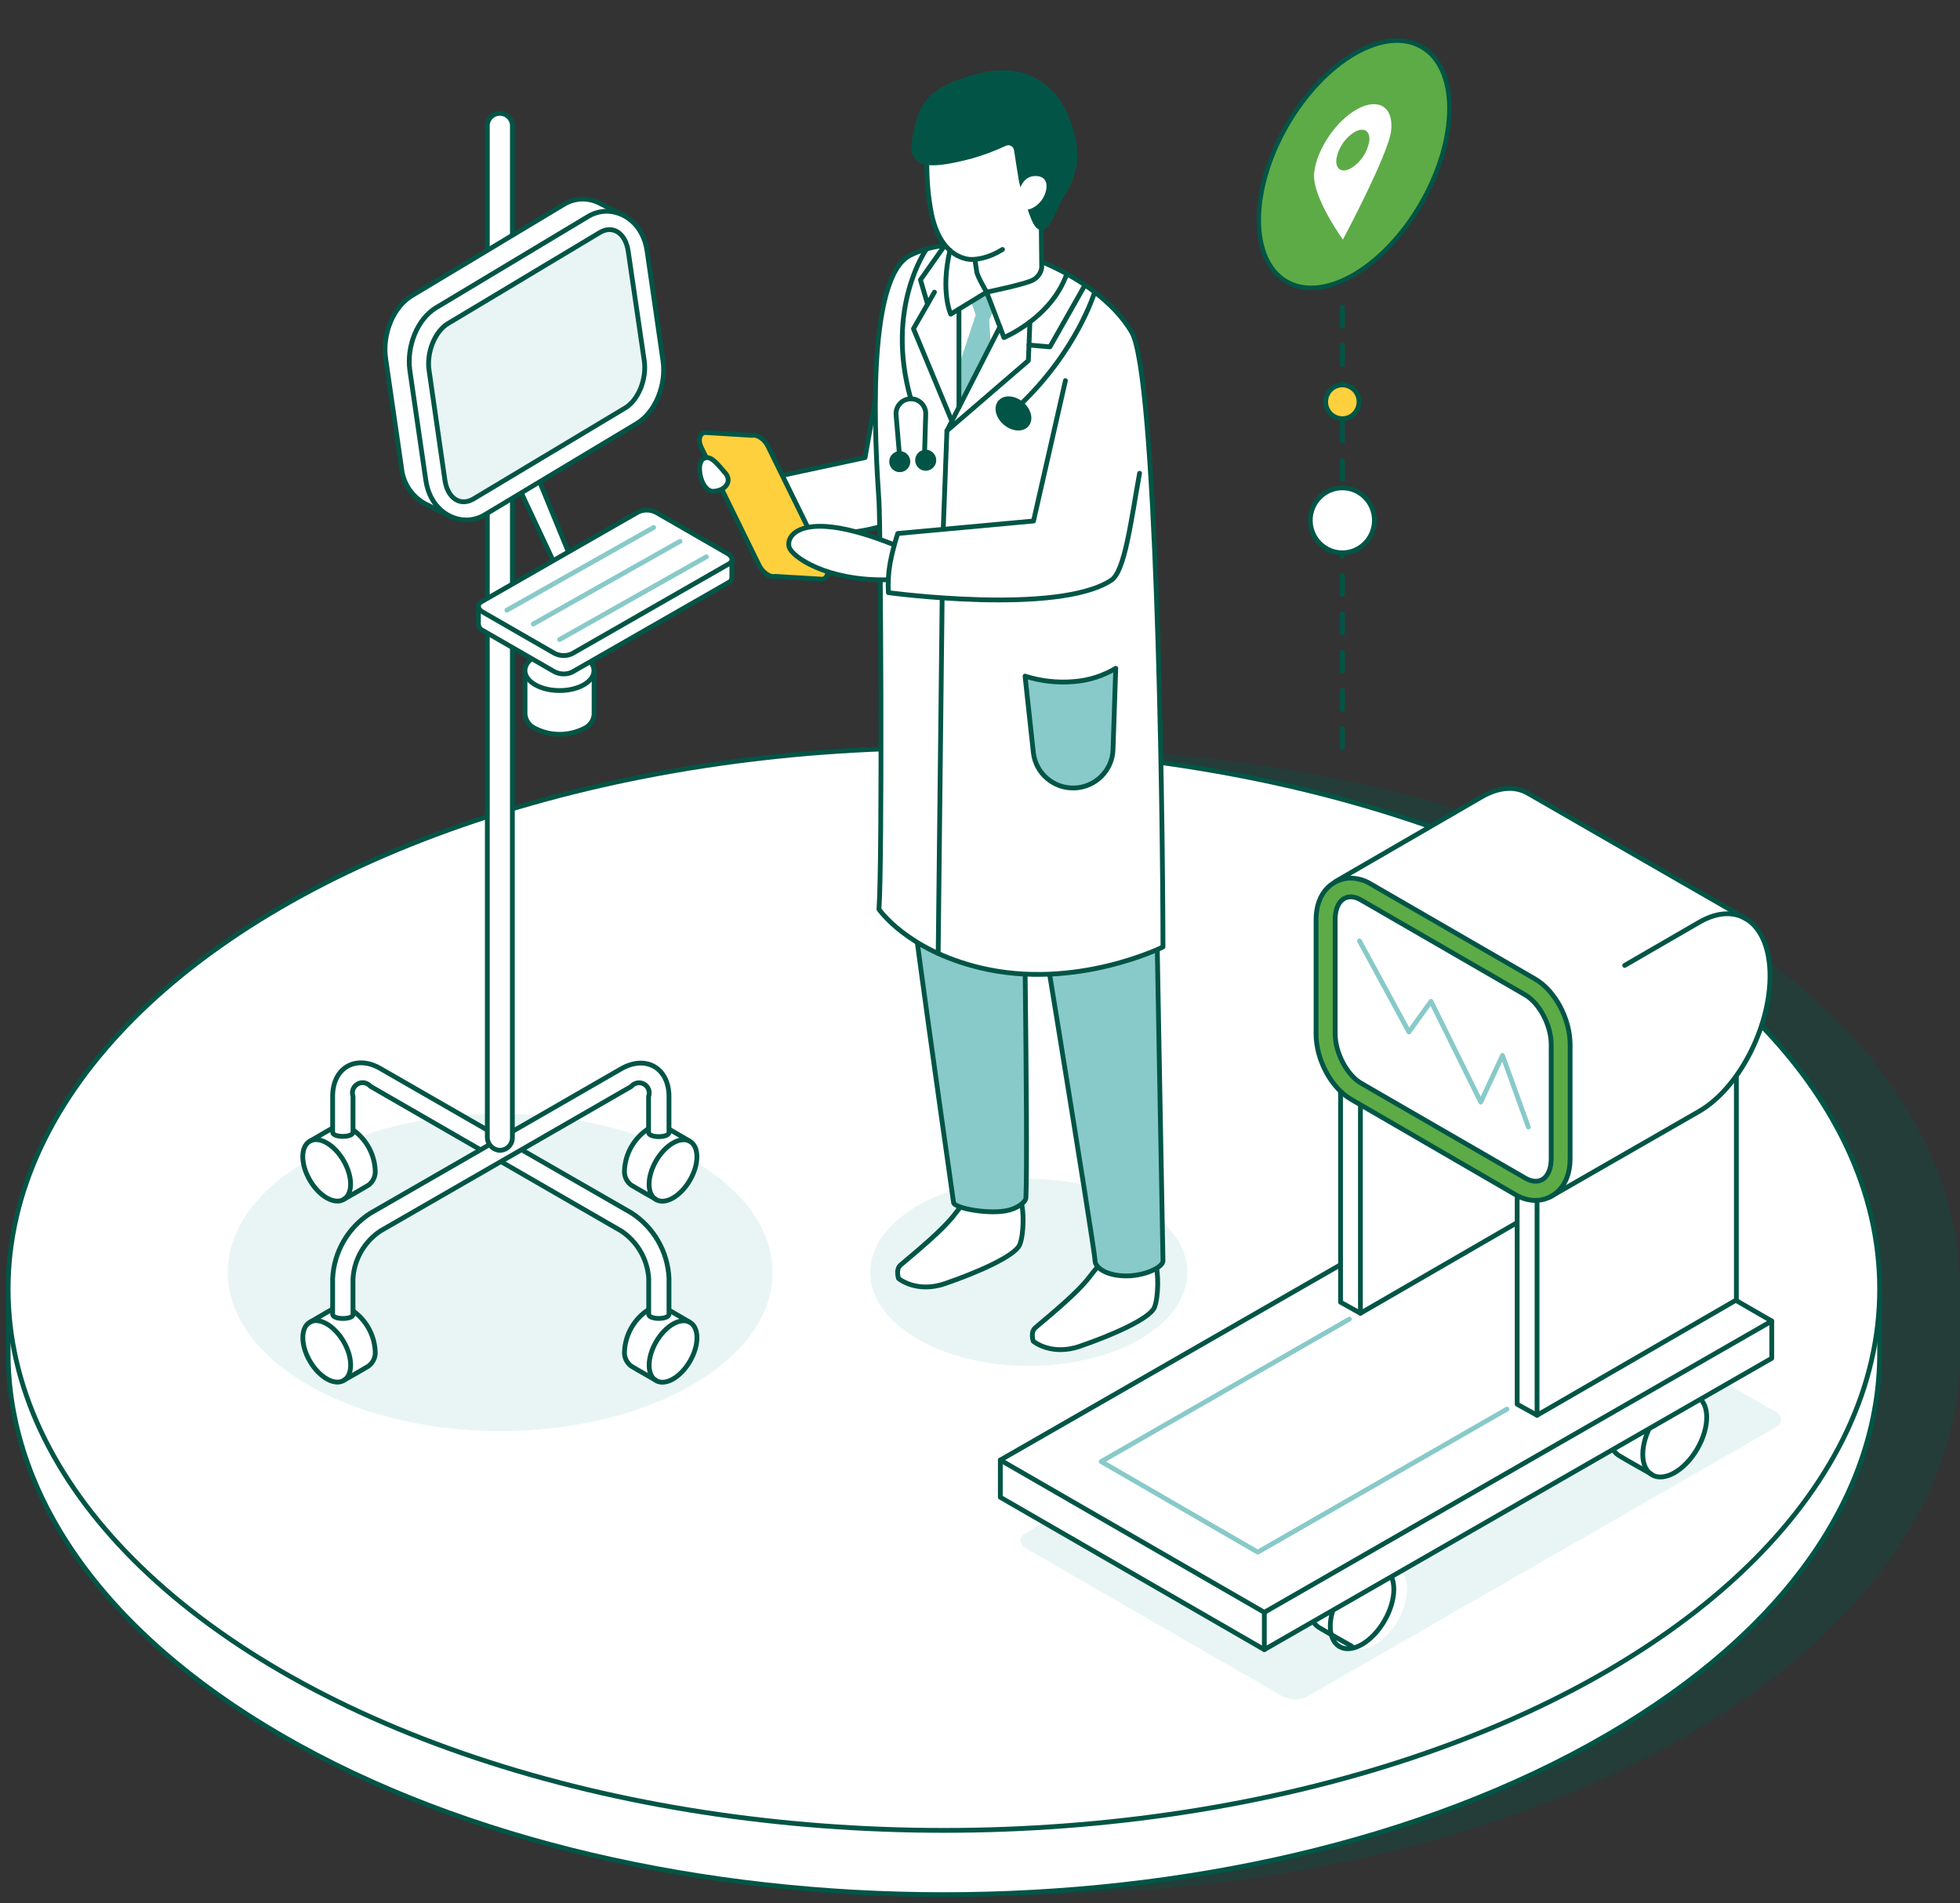 <?xml version="1.0" encoding="UTF-8"?> <svg xmlns="http://www.w3.org/2000/svg" xmlns:xlink="http://www.w3.org/1999/xlink" width="241px" height="234px" viewBox="0 0 241 234" version="1.1"><rect x="0" y="0" width="241" height="234" fill="#333333" stroke="none"/><title>MT_AiristaFlow</title><g id="Symbols" stroke="none" stroke-width="1" fill="none" fill-rule="evenodd"><g id="Page-content-/-Desktop-/-Module-8-/-v2" transform="translate(-105, -262)"><g id="MT_AiristaFlow" transform="translate(106, 263)"><g id="Group" transform="translate(0, 90.935)" fill-rule="nonzero"><path d="M206.277,19.492 C161.341,-6.497 88.488,-6.497 43.557,19.492 C20.5,32.831 9.28,50.414 9.881,67.887 C9.881,67.887 9.881,74.427 9.881,74.427 C9.881,91.46 21.112,108.488 43.58,121.486 C88.511,147.505 161.364,147.505 206.3,121.486 C228.763,108.488 240,91.46 240,74.427 L240,66.552 C239.977,49.524 228.74,32.49 206.277,19.492 Z" id="Path" fill="#025546" opacity="0.3"></path><g transform="translate(0, 0.001)" fill="#FFFFFF" stroke="#025546" stroke-linecap="round" stroke-linejoin="round" stroke-width="0.589"><path d="M0,67.886 L0,74.425 C0,91.459 11.237,108.487 33.699,121.484 C78.636,147.503 151.489,147.503 196.42,121.484 C218.888,108.487 230.119,91.459 230.119,74.425 L230.119,66.55 L0,67.886 Z" id="Path"></path><ellipse id="Oval" cx="115.06" cy="66.55" rx="115.06" ry="66.55"></ellipse></g></g><ellipse id="Oval" fill="#E9F5F5" fill-rule="nonzero" cx="60.5" cy="155.435" rx="33.5" ry="19.5"></ellipse><ellipse id="Oval" fill="#E9F5F5" fill-rule="nonzero" cx="125.5" cy="155.435" rx="19.5" ry="11.5"></ellipse><g id="Group" transform="translate(85, 7.935)"><path d="M25.906,54.168 C19.303,58.511 6.996,56.014 6.996,56.014 L3.73,50.893 L20.365,47.323 L24.49,24.064 C24.49,24.064 30.582,51.089 25.906,54.168 Z" id="Path" stroke="#025546" stroke-width="0.589" fill="#FFFFFF" fill-rule="nonzero" stroke-linecap="round" stroke-linejoin="round"></path><path d="M39.518,138.871 C39.158,138.167 37.812,137.625 37.139,137.573 C33.309,137.285 32.219,139.343 31.163,140.647 C29.782,142.342 27.177,144.54 24.74,146.587 C24.096,147.123 24.484,148.248 24.484,148.248 C24.484,148.248 26.66,150.088 30.194,148.877 C34.168,147.516 38.793,145.491 39.379,144.101 C39.918,142.821 39.912,139.643 39.518,138.871 Z" id="Path" stroke="#025546" stroke-width="0.589" fill="#FFFFFF" fill-rule="nonzero" stroke-linecap="round" stroke-linejoin="round"></path><path d="M56.077,146.581 C55.723,145.883 54.377,145.336 53.704,145.284 C49.875,144.995 48.784,147.054 47.728,148.358 C46.347,150.053 43.742,152.25 41.305,154.298 C40.661,154.84 41.05,155.959 41.05,155.959 C41.05,155.959 43.225,157.798 46.759,156.587 C50.734,155.226 55.352,153.202 55.944,151.812 C56.466,150.532 56.46,147.354 56.077,146.581 Z" id="Path" stroke="#025546" stroke-width="0.589" fill="#FFFFFF" fill-rule="nonzero" stroke-linecap="round" stroke-linejoin="round"></path><path d="M57,146.08 C57,146.08 56.054,95.294 55.944,86.926 C55.874,81.735 52.463,66.372 52.463,66.372 L23.585,61.539 L23.109,74.261 C22.987,77.404 24.629,90.807 26.474,104.596 C28.668,121.056 31.151,138.08 31.244,138.888 C31.244,139.603 35.793,140.468 38.125,139.828 C39.164,139.545 40.115,138.853 40.144,138.34 C40.435,131.944 39.773,90.732 39.773,90.732 C39.773,90.732 48.604,144.47 48.651,146.097 C48.651,146.87 50.037,147.994 52.712,147.931 C55.091,147.844 57.017,146.777 57,146.08 Z" id="Path" stroke="#025546" stroke-width="0.589" fill="#88CAC9" fill-rule="nonzero" stroke-linecap="round" stroke-linejoin="round"></path><path d="M22.076,102.849 C22.076,102.849 25.447,107.866 34.516,110.046 C46.225,112.867 57,107.486 57,107.486 C56.959,88.414 56.193,37.127 53.153,31.896 C48.784,24.398 34.157,18.314 25.917,22.455 C20.417,25.217 21.601,45.766 22.076,52.652 C22.291,55.737 22.512,97.041 22.076,102.849 Z" id="Path" stroke="#025546" stroke-width="0.589" fill="#FFFFFF" fill-rule="nonzero" stroke-linecap="round" stroke-linejoin="round"></path><path d="M15.131,62.277 L9.329,61.925 C8.668,62.069 7.786,61.47 7.35,60.587 L0.231,46.083 C-0.198,45.206 -0.013,44.382 0.649,44.237 L6.451,44.589 C7.113,44.451 8,45.045 8.43,45.927 L15.549,60.432 C15.978,61.308 15.793,62.139 15.131,62.277 Z" id="Path" stroke="#025546" stroke-width="0.589" fill="#FED03D" fill-rule="nonzero" stroke-linecap="round" stroke-linejoin="round"></path><path d="M25.535,58.742 C25.535,58.742 23.556,57.859 22.761,57.588 C12.804,53.851 10.617,56.787 11.029,58.309 C11.354,59.526 15.671,62.485 22.999,62.346 C23.696,62.466 24.384,62.631 25.059,62.842 L25.535,58.742 Z" id="Path" stroke="#025546" stroke-width="0.589" fill="#FFFFFF" fill-rule="nonzero" stroke-linecap="round" stroke-linejoin="round"></path><path d="M53.559,52.727 L45.007,37.859 L41.142,54.901 L24.403,56.631 L23.399,60.668 L23.248,63.915 C23.248,63.915 44.055,66.741 50.658,62.392 C52.323,61.308 53.861,57.565 53.559,52.727 Z" id="Path" fill="#FFFFFF" fill-rule="nonzero"></path><path d="M54.122,49.249 C53.066,55.062 52.323,61.308 50.641,62.398 C44.038,66.747 23.231,63.926 23.231,63.926 C23.164,62.723 23.234,61.516 23.44,60.328 C23.679,59.085 23.995,57.858 24.386,56.654 L41.079,55.12 L45.007,37.859" id="Path" stroke="#025546" stroke-width="0.589" stroke-linecap="round" stroke-linejoin="round"></path><path d="M3.161,49.203 C2.32,48.263 1.339,46.81 0.423,47.507 C-0.494,48.205 0.231,51.619 1.792,51.469 C3.353,51.32 4.008,50.137 3.161,49.203 Z" id="Path" stroke="#025546" stroke-width="0.589" fill="#FFFFFF" fill-rule="nonzero" stroke-linecap="round" stroke-linejoin="round"></path><polygon id="Path" fill="#88CAC9" fill-rule="nonzero" points="33.484 28.355 33.971 29.773 31.911 36.014 31.911 40.702 32.004 40.939 35.845 33.707 35.625 30.419 36.176 29.231 35.317 26.982"></polygon><path d="M32.805,15.765 L42.007,16.417 L42.088,23.983 C41.993,24.605 41.617,25.149 41.067,25.46 C40.342,25.956 35.317,26.982 35.317,26.982 C35.317,26.982 34.157,25.033 34.093,24.445 L32.805,15.765 Z" id="Path" stroke="#025546" stroke-width="0.589" fill="#FFFFFF" fill-rule="nonzero" stroke-linecap="round" stroke-linejoin="round"></path><path d="M27.977,10.846 L36.1,5.079 L43.312,11.111 L39.605,19.266 C38.224,22.028 35.758,22.818 33.663,23.037 C31.203,23.291 28.639,19.889 28.36,17.403 C28.089,15.228 27.961,13.037 27.977,10.846 L27.977,10.846 Z" id="Path" fill="#FFFFFF" fill-rule="nonzero"></path><path d="M27.977,10.846 C27.927,13.071 28.122,15.295 28.557,17.478 C29.202,20.361 30.582,22.374 32.787,22.887 C33.872,23.141 35.688,22.743 37.267,21.734" id="Path" stroke="#025546" stroke-width="0.589" stroke-linecap="round" stroke-linejoin="round"></path><path d="M45.227,5.759 C44.322,3.452 41.259,-2.315 32.317,1.007 C28.424,2.449 27.153,3.723 26.428,8.4 C25.912,11.74 28.749,11.469 33.391,10.28 C34.823,9.871 36.22,9.349 37.568,8.718 C37.852,8.59 38.18,8.6 38.455,8.746 C38.73,8.892 38.921,9.156 38.972,9.462 C39.222,10.984 39.553,13.36 39.68,13.729 C40.945,17.812 41.386,19.087 42.077,19.041 C43.022,18.972 43.817,16.273 44.27,15.58 C45.923,12.968 47.078,10.517 45.227,5.759 Z" id="Path" stroke="#025546" stroke-width="0.589" fill="#025546" fill-rule="nonzero" stroke-linecap="round" stroke-linejoin="round"></path><path d="M41.218,12.708 C39.048,12.806 38.804,16.296 39.82,16.797 C40.365,17.068 41.891,16.463 42.477,14.94 C42.906,13.839 42.732,12.645 41.218,12.708 Z" id="Path" fill="#FFFFFF" fill-rule="nonzero"></path><path d="M35.317,26.982 L37.446,32.565 C37.446,32.565 43.283,30.154 45.169,24.744" id="Path" stroke="#025546" stroke-width="0.589" stroke-linecap="round" stroke-linejoin="round"></path><path d="M35.317,26.982 L30.902,29.687 C30.902,29.687 29.613,26.948 30.809,21.838" id="Path" stroke="#025546" stroke-width="0.589" stroke-linecap="round" stroke-linejoin="round"></path><polyline id="Path" stroke="#025546" stroke-width="0.589" stroke-linecap="round" stroke-linejoin="round" points="36.947 31.256 30.432 44.03 29.979 56.141"></polyline><line x1="29.846" y1="64.63" x2="29.358" y2="108.293" id="Path" stroke="#025546" stroke-width="0.589" stroke-linecap="round" stroke-linejoin="round"></line><polyline id="Path" stroke="#025546" stroke-width="0.589" stroke-linecap="round" stroke-linejoin="round" points="30.432 44.03 40.446 35.402 40.638 30.656"></polyline><polyline id="Path" stroke="#025546" stroke-width="0.589" stroke-linecap="round" stroke-linejoin="round" points="30.954 42.634 26.318 31.481 28.9 26.982"></polyline><line x1="31.911" y1="41.129" x2="31.911" y2="29.07" id="Path" stroke="#025546" stroke-width="0.589" stroke-linecap="round" stroke-linejoin="round"></line><polyline id="Path" stroke="#025546" stroke-width="0.589" stroke-linecap="round" stroke-linejoin="round" points="40.522 33.482 43.098 33.712 47.252 26.382"></polyline><polyline id="Path" stroke="#025546" stroke-width="0.589" stroke-linecap="round" stroke-linejoin="round" points="28.053 28.453 27.177 25.471 30.136 21.284"></polyline><path d="M40.04,74.192 C41.981,74.809 44.027,75.037 46.057,74.861 C47.873,74.723 49.632,74.164 51.192,73.229 L50.855,83.264 C50.748,85.814 48.684,87.853 46.117,87.942 C43.55,88.031 41.347,86.141 41.061,83.604 L40.04,74.192 Z" id="Path" stroke="#025546" stroke-width="0.589" fill="#88CAC9" fill-rule="nonzero" stroke-linecap="round" stroke-linejoin="round"></path><ellipse id="Oval" stroke="#025546" stroke-width="0.589" fill="#025546" fill-rule="nonzero" stroke-linecap="round" stroke-linejoin="round" transform="translate(38.614, 41.894) rotate(-50.07) translate(-38.614, -41.894) " cx="38.614" cy="41.894" rx="1.532" ry="2.13"></ellipse><ellipse id="Oval" stroke="#025546" stroke-width="0.589" fill="#025546" fill-rule="nonzero" stroke-linecap="round" stroke-linejoin="round" transform="translate(24.633, 47.819) rotate(-50.07) translate(-24.633, -47.819) " cx="24.633" cy="47.819" rx="1" ry="1"></ellipse><ellipse id="Oval" stroke="#025546" stroke-width="0.589" fill="#025546" fill-rule="nonzero" stroke-linecap="round" stroke-linejoin="round" transform="translate(27.824, 47.647) rotate(-39.03) translate(-27.824, -47.647) " cx="27.824" cy="47.647" rx="1" ry="1"></ellipse><path d="M39.315,40.944 C46.428,34.214 48.598,26.982 48.598,26.982" id="Path" stroke="#025546" stroke-width="0.589" stroke-linecap="round" stroke-linejoin="round"></path><path d="M25.981,40.062 C22.807,28.897 27.902,21.711 27.902,21.711" id="Path" stroke="#025546" stroke-width="0.589" stroke-linecap="round" stroke-linejoin="round"></path><path d="M24.641,47.507 L24.183,42.098 C24.113,41.42 24.431,40.76 25.006,40.389 C25.581,40.018 26.317,39.998 26.911,40.338 C27.506,40.677 27.859,41.319 27.826,42 L27.67,47.236" id="Path" stroke="#025546" stroke-width="0.589" stroke-linecap="round" stroke-linejoin="round"></path></g><g id="Group" transform="translate(122, 95.935)"><path d="M95.486,78.466 L37.871,111.56 C36.852,112.147 35.599,112.147 34.581,111.56 L3.019,93.351 C2.706,93.175 2.513,92.844 2.513,92.485 C2.513,92.126 2.706,91.795 3.019,91.619 L60.634,58.525 C61.653,57.939 62.906,57.939 63.924,58.525 L95.492,76.729 C95.807,76.905 96.001,77.238 96,77.599 C95.999,77.96 95.802,78.292 95.486,78.466 L95.486,78.466 Z" id="Path" fill="#E9F5F5" fill-rule="nonzero"></path><g transform="translate(0, 46.757)"><g transform="translate(38.061, 46.562)"><path d="M3.987,0.557 C4.707,0.061 5.608,-0.095 6.453,0.13 C6.678,0.211 10.705,2.589 10.705,2.589 C11.471,2.97 11.949,3.864 11.949,5.163 C11.799,7.926 10.338,10.451 8.02,11.956 C6.868,12.614 5.871,12.649 5.139,12.175 C5.139,12.175 1.844,10.294 1.106,9.867 C0.369,9.44 0.023,8.585 0.023,7.373 C0.174,4.595 1.649,2.059 3.987,0.557 Z" id="Path" fill="#FFFFFF" fill-rule="nonzero"></path><path d="M10.653,2.554 C10.653,2.554 6.62,0.182 6.401,0.101 C5.557,-0.124 4.657,0.03 3.935,0.523 C1.613,2.028 0.15,4.555 0,7.322 C0,8.528 0.415,9.394 1.089,9.815 C1.763,10.236 5.122,12.123 5.122,12.123" id="Path" stroke="#005547" stroke-width="0.589" stroke-linecap="round" stroke-linejoin="round"></path><ellipse id="Oval" stroke="#005547" stroke-width="0.586" stroke-linecap="round" stroke-linejoin="round" transform="translate(6.417, 7.415) rotate(-59.826) translate(-6.417, -7.415) " cx="6.417" cy="7.415" rx="5.521" ry="3.182"></ellipse></g><g transform="translate(74.934, 25.415)"><path d="M3.999,0.551 C4.722,0.059 5.624,-0.095 6.47,0.13 C6.695,0.211 10.722,2.583 10.722,2.583 C11.488,2.97 11.967,3.859 11.967,5.163 C11.823,7.921 10.374,10.445 8.066,11.956 C6.914,12.614 5.917,12.643 5.185,12.175 C5.185,12.175 1.89,10.294 1.152,9.867 C0.415,9.44 0.069,8.58 0.069,7.373 C0.216,4.601 1.676,2.066 3.999,0.551 Z" id="Path" fill="#FFFFFF" fill-rule="nonzero"></path><path d="M10.67,2.554 C10.67,2.554 6.637,0.182 6.418,0.101 C5.574,-0.124 4.674,0.03 3.952,0.523 C1.625,2.022 0.156,4.548 0,7.316 C0,8.528 0.415,9.388 1.083,9.815 C1.752,10.242 5.116,12.123 5.116,12.123" id="Path" stroke="#005547" stroke-width="0.589" stroke-linecap="round" stroke-linejoin="round"></path><ellipse id="Oval" stroke="#005547" stroke-width="0.589" stroke-linecap="round" stroke-linejoin="round" transform="translate(7.991, 7.421) rotate(-59.77) translate(-7.991, -7.421) " cx="7.991" cy="7.421" rx="5.55" ry="3.199"></ellipse></g><g id="Path" stroke-linecap="round" stroke-linejoin="round" stroke-width="0.589"><g><polygon stroke="#025546" fill="#FFFFFF" fill-rule="nonzero" points="0 35.813 0 40.39 32.46 59.118 94.852 23.3 94.852 18.723"></polygon><polygon stroke="#025546" fill="#FFFFFF" fill-rule="nonzero" points="94.852 18.723 32.46 54.536 0 35.813 62.392 0"></polygon><polyline stroke="#88CAC9" points="62.294 29.551 31.654 47.137 12.405 35.997 42.918 18.481"></polyline></g><line x1="32.46" y1="54.536" x2="32.46" y2="59.118" stroke="#025546"></line></g></g><g transform="translate(41.834, 18.361)" fill="#FFFFFF" fill-rule="nonzero" id="Path" stroke="#025546" stroke-linecap="round" stroke-linejoin="round" stroke-width="0.589"><polygon points="2.443 46.161 0 44.799 0 14.175 24.51 0"></polygon><polygon points="26.952 31.986 2.443 46.161 2.443 15.531 26.952 1.356"></polygon></g><g transform="translate(63.55, 30.908)" fill="#FFFFFF" fill-rule="nonzero" id="Path" stroke="#025546" stroke-linecap="round" stroke-linejoin="round" stroke-width="0.589"><polygon points="2.443 46.155 0 44.799 0 14.175 24.51 0"></polygon><polygon points="26.952 31.98 2.443 46.155 2.443 15.531 26.952 1.351"></polygon></g><g transform="translate(38.821, 0)"><g transform="translate(0, 0.001)" fill-rule="nonzero"><path d="M20.344,1.045 C22.505,-0.208 24.481,-0.294 26.002,0.572 L52.649,15.907 L52.816,16.005 L53.208,16.23 C54.815,17.436 55.818,19.797 55.818,23.046 C55.818,29.464 51.923,36.898 47.118,39.691 L28.756,50.236 C28.756,50.236 6.153,40.39 2.351,33.585 C-0.449,28.575 2.351,11.468 2.351,11.468 L20.344,1.045 Z" id="Path" fill="#FFFFFF"></path><path d="M0,16.109 L0,30.163 C0,33.348 1.867,36.834 4.344,38.243 L24.55,49.959 C25.285,50.401 26.124,50.64 26.981,50.652 C29.032,50.652 31.239,49.047 31.239,45.521 L31.239,31.49 C31.239,28.304 29.372,24.824 26.901,23.41 L6.689,11.722 C5.955,11.277 5.116,11.036 4.258,11.024 C2.207,10.978 0,12.582 0,16.109 Z M2.351,16.109 C2.351,13.8 3.768,12.698 5.52,13.708 L25.743,25.395 C27.471,26.411 28.911,29.124 28.911,31.461 L28.911,45.515 C28.911,47.852 27.494,48.926 25.743,47.916 L5.52,36.228 C3.791,35.213 2.351,32.5 2.351,30.163 L2.351,16.109 Z" id="Shape" fill="#5DAB47"></path></g><g id="Path" stroke="#025546" stroke-linecap="round" stroke-linejoin="round" stroke-width="0.589"><g transform="translate(0, 11.025)"><path d="M26.981,39.622 C29.032,39.622 31.239,38.017 31.239,34.491 L31.239,20.466 C31.239,17.28 29.372,13.8 26.901,12.386 L6.689,0.698 C5.955,0.253 5.116,0.012 4.258,0 C2.207,0 0,1.605 0,5.131 L0,19.139 C0,22.324 1.867,25.811 4.344,27.219 L24.55,38.935 C25.285,39.377 26.124,39.616 26.981,39.628 L26.981,39.622 Z"></path><path d="M5.52,2.684 L25.743,14.371 C27.471,15.387 28.911,18.1 28.911,20.437 L28.911,34.491 C28.911,36.828 27.494,37.902 25.743,36.892 L5.52,25.205 C3.791,24.189 2.351,21.476 2.351,19.139 L2.351,5.085 C2.351,2.747 3.768,1.674 5.52,2.684 Z"></path></g><path d="M28.756,50.231 L47.118,39.687 C51.923,36.911 55.818,29.459 55.818,23.041 C55.818,16.623 51.923,13.674 47.118,16.45 L37.951,21.754"></path><path d="M53.023,16.116 L26.002,0.567 C24.481,-0.293 22.505,-0.206 20.344,1.046 L2.351,11.469"></path></g><polyline id="Path" stroke="#88CAC9" stroke-width="0.589" stroke-linecap="round" stroke-linejoin="round" points="26.106 41.626 22.925 32.819 20.252 38.561 14.133 26.17 11.419 29.938 5.341 18.747"></polyline></g></g><g id="Group" transform="translate(35.012, 12.935)"><g transform="translate(28.528, 66.05)" fill="#FFFFFF" fill-rule="nonzero" stroke="#025546" stroke-width="0.589"><path d="M8.509,2.485 L8.509,7.848 C8.448,8.606 7.976,9.271 7.278,9.578 C5.39,10.535 3.158,10.535 1.271,9.578 C0.571,9.269 0.091,8.608 0.017,7.848 L0.017,2.485 C0.092,3.246 8.44,3.24 8.509,2.485 Z" id="Path" stroke-linejoin="round"></path><ellipse id="Oval" transform="translate(4.25, 2.463) rotate(-89.84) translate(-4.25, -2.463) " cx="4.25" cy="2.463" rx="2.451" ry="4.243"></ellipse></g><g transform="translate(0, 116.733)"><g transform="translate(0.008, 29.958)"><path d="M7.136,0.417 C6.595,0.046 5.919,-0.069 5.286,0.1 C5.118,0.157 2.101,1.928 2.101,1.928 C1.523,2.216 1.17,2.879 1.17,3.854 C1.284,5.915 2.377,7.798 4.112,8.922 C4.962,9.412 5.725,9.435 6.257,9.084 C6.257,9.084 8.726,7.677 9.263,7.354 C9.841,6.919 10.15,6.215 10.078,5.497 C9.967,3.432 8.874,1.544 7.136,0.417 Z" id="Path" fill="#FFFFFF" fill-rule="nonzero"></path><path d="M2.135,1.904 C2.135,1.904 5.153,0.134 5.321,0.077 C5.954,-0.093 6.63,0.023 7.171,0.394 C8.905,1.519 9.998,3.402 10.113,5.462 C10.186,6.18 9.879,6.883 9.304,7.319 C8.766,7.659 6.298,9.049 6.298,9.049" id="Path" stroke="#025546" stroke-width="0.589" stroke-linecap="round" stroke-linejoin="round"></path><ellipse id="Oval" stroke="#025546" stroke-width="0.589" stroke-linecap="round" stroke-linejoin="round" transform="translate(4.157, 5.517) rotate(-30.23) translate(-4.157, -5.517) " cx="4.157" cy="5.517" rx="2.398" ry="4.143"></ellipse></g><g transform="translate(40.767, 29.958)"><path d="M2.988,0.417 C3.528,0.046 4.204,-0.069 4.838,0.1 C5.005,0.157 8.023,1.928 8.023,1.928 C8.601,2.216 8.954,2.879 8.954,3.854 C8.84,5.915 7.746,7.798 6.011,8.922 C5.161,9.412 4.398,9.435 3.866,9.084 C3.866,9.084 1.398,7.677 0.86,7.354 C0.283,6.919 -0.026,6.215 0.045,5.497 C0.157,3.432 1.25,1.544 2.988,0.417 Z" id="Path" fill="#FFFFFF" fill-rule="nonzero"></path><path d="M7.988,1.904 C7.988,1.904 4.971,0.134 4.803,0.077 C4.17,-0.093 3.493,0.023 2.953,0.394 C1.218,1.519 0.126,3.402 0.011,5.462 C-0.062,6.18 0.244,6.883 0.82,7.319 C1.358,7.659 3.826,9.049 3.826,9.049" id="Path" stroke="#025546" stroke-width="0.589" stroke-linecap="round" stroke-linejoin="round"></path><ellipse id="Oval" stroke="#025546" stroke-width="0.589" stroke-linecap="round" stroke-linejoin="round" transform="translate(5.979, 5.533) rotate(-59.77) translate(-5.979, -5.533) " cx="5.979" cy="5.533" rx="4.143" ry="2.398"></ellipse></g><g transform="translate(0, 7.705)"><path d="M7.144,0.411 C6.602,0.044 5.927,-0.07 5.294,0.1 C5.126,0.157 2.109,1.928 2.109,1.928 C1.531,2.216 1.178,2.879 1.178,3.854 C1.292,5.915 2.385,7.798 4.121,8.922 C4.97,9.407 5.733,9.435 6.265,9.084 C6.265,9.084 8.734,7.677 9.271,7.354 C9.849,6.916 10.158,6.211 10.086,5.491 C9.974,3.427 8.881,1.539 7.144,0.411 L7.144,0.411 Z" id="Path" fill="#FFFFFF" fill-rule="nonzero"></path><path d="M2.143,1.904 C2.143,1.904 5.161,0.134 5.329,0.077 C5.962,-0.093 6.638,0.023 7.179,0.394 C8.915,1.518 10.008,3.401 10.121,5.462 C10.193,6.179 9.886,6.882 9.312,7.319 C8.774,7.654 6.306,9.049 6.306,9.049" id="Path" stroke="#025546" stroke-width="0.589" stroke-linecap="round" stroke-linejoin="round"></path><ellipse id="Oval" stroke="#025546" stroke-width="0.589" stroke-linecap="round" stroke-linejoin="round" transform="translate(4.157, 5.517) rotate(-30.23) translate(-4.157, -5.517) " cx="4.157" cy="5.517" rx="2.398" ry="4.143"></ellipse></g><g transform="translate(40.767, 7.705)"><path d="M2.987,0.411 C3.529,0.044 4.205,-0.07 4.837,0.1 C5.005,0.157 8.023,1.928 8.023,1.928 C8.601,2.216 8.953,2.879 8.953,3.854 C8.839,5.915 7.746,7.798 6.011,8.922 C5.161,9.407 4.398,9.435 3.866,9.084 C3.866,9.084 1.398,7.677 0.86,7.354 C0.282,6.916 -0.026,6.211 0.045,5.491 C0.157,3.427 1.25,1.539 2.987,0.411 Z" id="Path" fill="#FFFFFF" fill-rule="nonzero"></path><path d="M7.988,1.904 C7.988,1.904 4.97,0.134 4.803,0.077 C4.169,-0.093 3.493,0.023 2.953,0.394 C1.217,1.518 0.123,3.401 0.01,5.462 C-0.061,6.179 0.245,6.882 0.82,7.319 C1.357,7.654 3.826,9.049 3.826,9.049" id="Path" stroke="#025546" stroke-width="0.589" stroke-linecap="round" stroke-linejoin="round"></path><ellipse id="Oval" stroke="#025546" stroke-width="0.589" stroke-linecap="round" stroke-linejoin="round" transform="translate(5.973, 5.531) rotate(-59.77) translate(-5.973, -5.531) " cx="5.973" cy="5.531" rx="4.143" ry="2.398"></ellipse></g><path d="M43.754,30.911 L43.754,26.523 C43.608,24.15 42.353,21.983 40.367,20.67 L9.531,2.881 C9.14,2.42 8.474,2.304 7.949,2.605 C7.424,2.907 7.19,3.539 7.393,4.109 L7.393,8.526 C7.393,9.218 4.889,9.218 4.889,8.526 L4.889,4.109 C4.889,2.437 5.548,1.093 6.693,0.436 C7.838,-0.222 9.329,-0.141 10.786,0.718 L41.621,18.45 C44.372,20.221 46.095,23.209 46.246,26.471 L46.246,30.888 C46.263,31.603 43.754,31.603 43.754,30.911 Z" id="Path" stroke="#025546" stroke-width="0.589" fill="#FFFFFF" fill-rule="nonzero" stroke-linecap="round" stroke-linejoin="round"></path><path d="M4.889,30.911 L4.889,26.523 C5.041,23.26 6.764,20.273 9.514,18.502 L40.35,0.747 C41.806,-0.095 43.298,-0.193 44.442,0.464 C45.587,1.122 46.246,2.465 46.246,4.138 L46.246,8.555 C46.246,9.247 43.737,9.247 43.737,8.555 L43.737,4.138 C43.951,3.568 43.72,2.927 43.192,2.623 C42.663,2.319 41.992,2.44 41.604,2.909 L10.769,20.67 C8.787,21.986 7.538,24.152 7.393,26.523 L7.393,30.94 C7.393,31.603 4.889,31.603 4.889,30.911 Z" id="Path" stroke="#025546" stroke-width="0.589" fill="#FFFFFF" fill-rule="nonzero" stroke-linecap="round" stroke-linejoin="round"></path></g><path d="M23.909,1.634 L23.909,125.858 C23.893,126.697 24.528,127.406 25.365,127.484 C25.787,127.506 26.199,127.356 26.505,127.067 C26.812,126.778 26.987,126.377 26.99,125.956 L26.99,1.634 C27.025,1.062 26.739,0.519 26.248,0.222 C25.757,-0.074 25.142,-0.074 24.65,0.222 C24.159,0.519 23.874,1.062 23.909,1.634 Z" id="Path" stroke="#025546" stroke-width="0.589" fill="#FFFFFF" fill-rule="nonzero" stroke-linecap="round" stroke-linejoin="round"></path><polygon id="Path" stroke="#025546" stroke-width="0.589" fill="#FFFFFF" fill-rule="nonzero" stroke-linecap="round" stroke-linejoin="round" points="30.1 44.703 27.73 45.896 32.291 55.624 34.262 54.857"></polygon><g transform="translate(11.329, 10.537)" fill-rule="nonzero" id="Path" stroke="#025546" stroke-linecap="round" stroke-linejoin="round" stroke-width="0.589"><path d="M7.983,38.992 C7.983,38.992 5.579,37.798 4.891,37.441 C3.275,36.538 2.206,34.903 2.029,33.064 L0.081,19.617 C-0.358,16.567 1.029,13.234 3.318,11.867 L21.973,0.669 C22.677,0.234 23.487,0.003 24.315,0 C25.05,0.005 25.774,0.187 26.425,0.531 L29.402,2.024 L31.246,18.354 C31.685,21.405 30.298,24.738 28.009,26.11 L9.354,37.291 C8.778,37.752 8.311,38.333 7.983,38.992 L7.983,38.992 Z" fill="#FFFFFF"></path><path d="M9.995,39.459 C7.937,39.459 5.498,37.92 5.012,34.546 L3.058,21.105 C2.619,18.054 4.006,14.721 6.295,13.349 L24.933,2.168 C25.628,1.739 26.428,1.508 27.245,1.499 C29.303,1.499 31.743,3.039 32.229,6.412 L34.177,19.859 C34.616,22.904 33.229,26.237 30.939,27.609 L12.308,38.79 C11.613,39.22 10.813,39.451 9.995,39.459 Z" fill="#FFFFFF"></path><path d="M26.39,4.129 L7.735,15.31 C6.122,16.278 5.076,18.879 5.423,21.116 L7.365,34.558 C7.689,36.795 9.261,37.821 10.88,36.864 L29.535,25.683 C31.153,24.715 32.2,22.12 31.876,19.882 L29.905,6.435 C29.581,4.175 28.009,3.148 26.39,4.129 Z" fill="#E9F5F5"></path></g><g transform="translate(22.816, 48.774)" id="Path" stroke-linecap="round" stroke-linejoin="round" stroke-width="0.589"><g fill="#FFFFFF" fill-rule="nonzero" stroke="#025546"><path d="M30.789,8.885 L11.498,19.934 C10.787,20.252 9.967,20.218 9.284,19.841 L0.543,14.807 C0.25,14.679 0.045,14.408 0,14.092 L0,11.786 L31.159,6.083 L31.159,8.32 C31.152,8.563 31.009,8.781 30.789,8.885 L30.789,8.885 Z"></path><path d="M30.789,6.619 L11.498,17.668 C10.788,17.991 9.965,17.957 9.284,17.575 L0.543,12.547 C-0.11,12.166 -0.185,11.596 0.387,11.267 L19.672,0.219 C20.385,-0.102 21.209,-0.068 21.892,0.311 L30.627,5.345 C31.286,5.72 31.356,6.296 30.789,6.619 Z"></path></g><line x1="3.492" y1="12.311" x2="21.545" y2="2.139" stroke="#88CAC9"></line><line x1="6.735" y1="14.012" x2="24.789" y2="3.84" stroke="#88CAC9"></line><line x1="9.972" y1="15.92" x2="28.026" y2="5.743" stroke="#88CAC9"></line></g></g><g id="Group" transform="translate(148.924, 0)"><g transform="translate(11.186, 34.607)" stroke="#025546" stroke-width="0.589"><line x1="3.944" y1="56.328" x2="3.944" y2="0" id="Path" stroke-linecap="round" stroke-linejoin="round" stroke-dasharray="2.356"></line><ellipse id="Oval" fill="#FFFFFF" fill-rule="nonzero" cx="3.944" cy="28.365" rx="3.944" ry="3.993"></ellipse><ellipse id="Oval" fill="#FED03D" fill-rule="nonzero" cx="3.944" cy="13.791" rx="2.051" ry="2.077"></ellipse></g><ellipse id="Oval" stroke="#025546" stroke-width="0.55" fill="#5DAB47" fill-rule="nonzero" stroke-linecap="round" stroke-linejoin="round" transform="translate(16.576, 19.192) rotate(-60.113) translate(-16.576, -19.192) " cx="16.576" cy="19.192" rx="16.646" ry="9.552"></ellipse><path d="M11.663,20.246 C11.339,23.123 15.197,28.457 15.197,28.457 C15.197,28.457 20.806,17.956 21.13,15.062 C21.454,12.168 19.59,10.983 16.976,12.41 C14.362,13.837 11.981,17.352 11.663,20.246 Z M14.396,18.555 C14.641,17.159 15.47,15.938 16.669,15.206 C17.806,14.596 18.578,15.102 18.442,16.357 C18.198,17.753 17.369,18.975 16.169,19.705 C15.05,20.298 14.26,19.792 14.396,18.555 L14.396,18.555 Z" id="Shape" fill="#FFFFFF" fill-rule="nonzero"></path></g></g></g></g></svg> 
